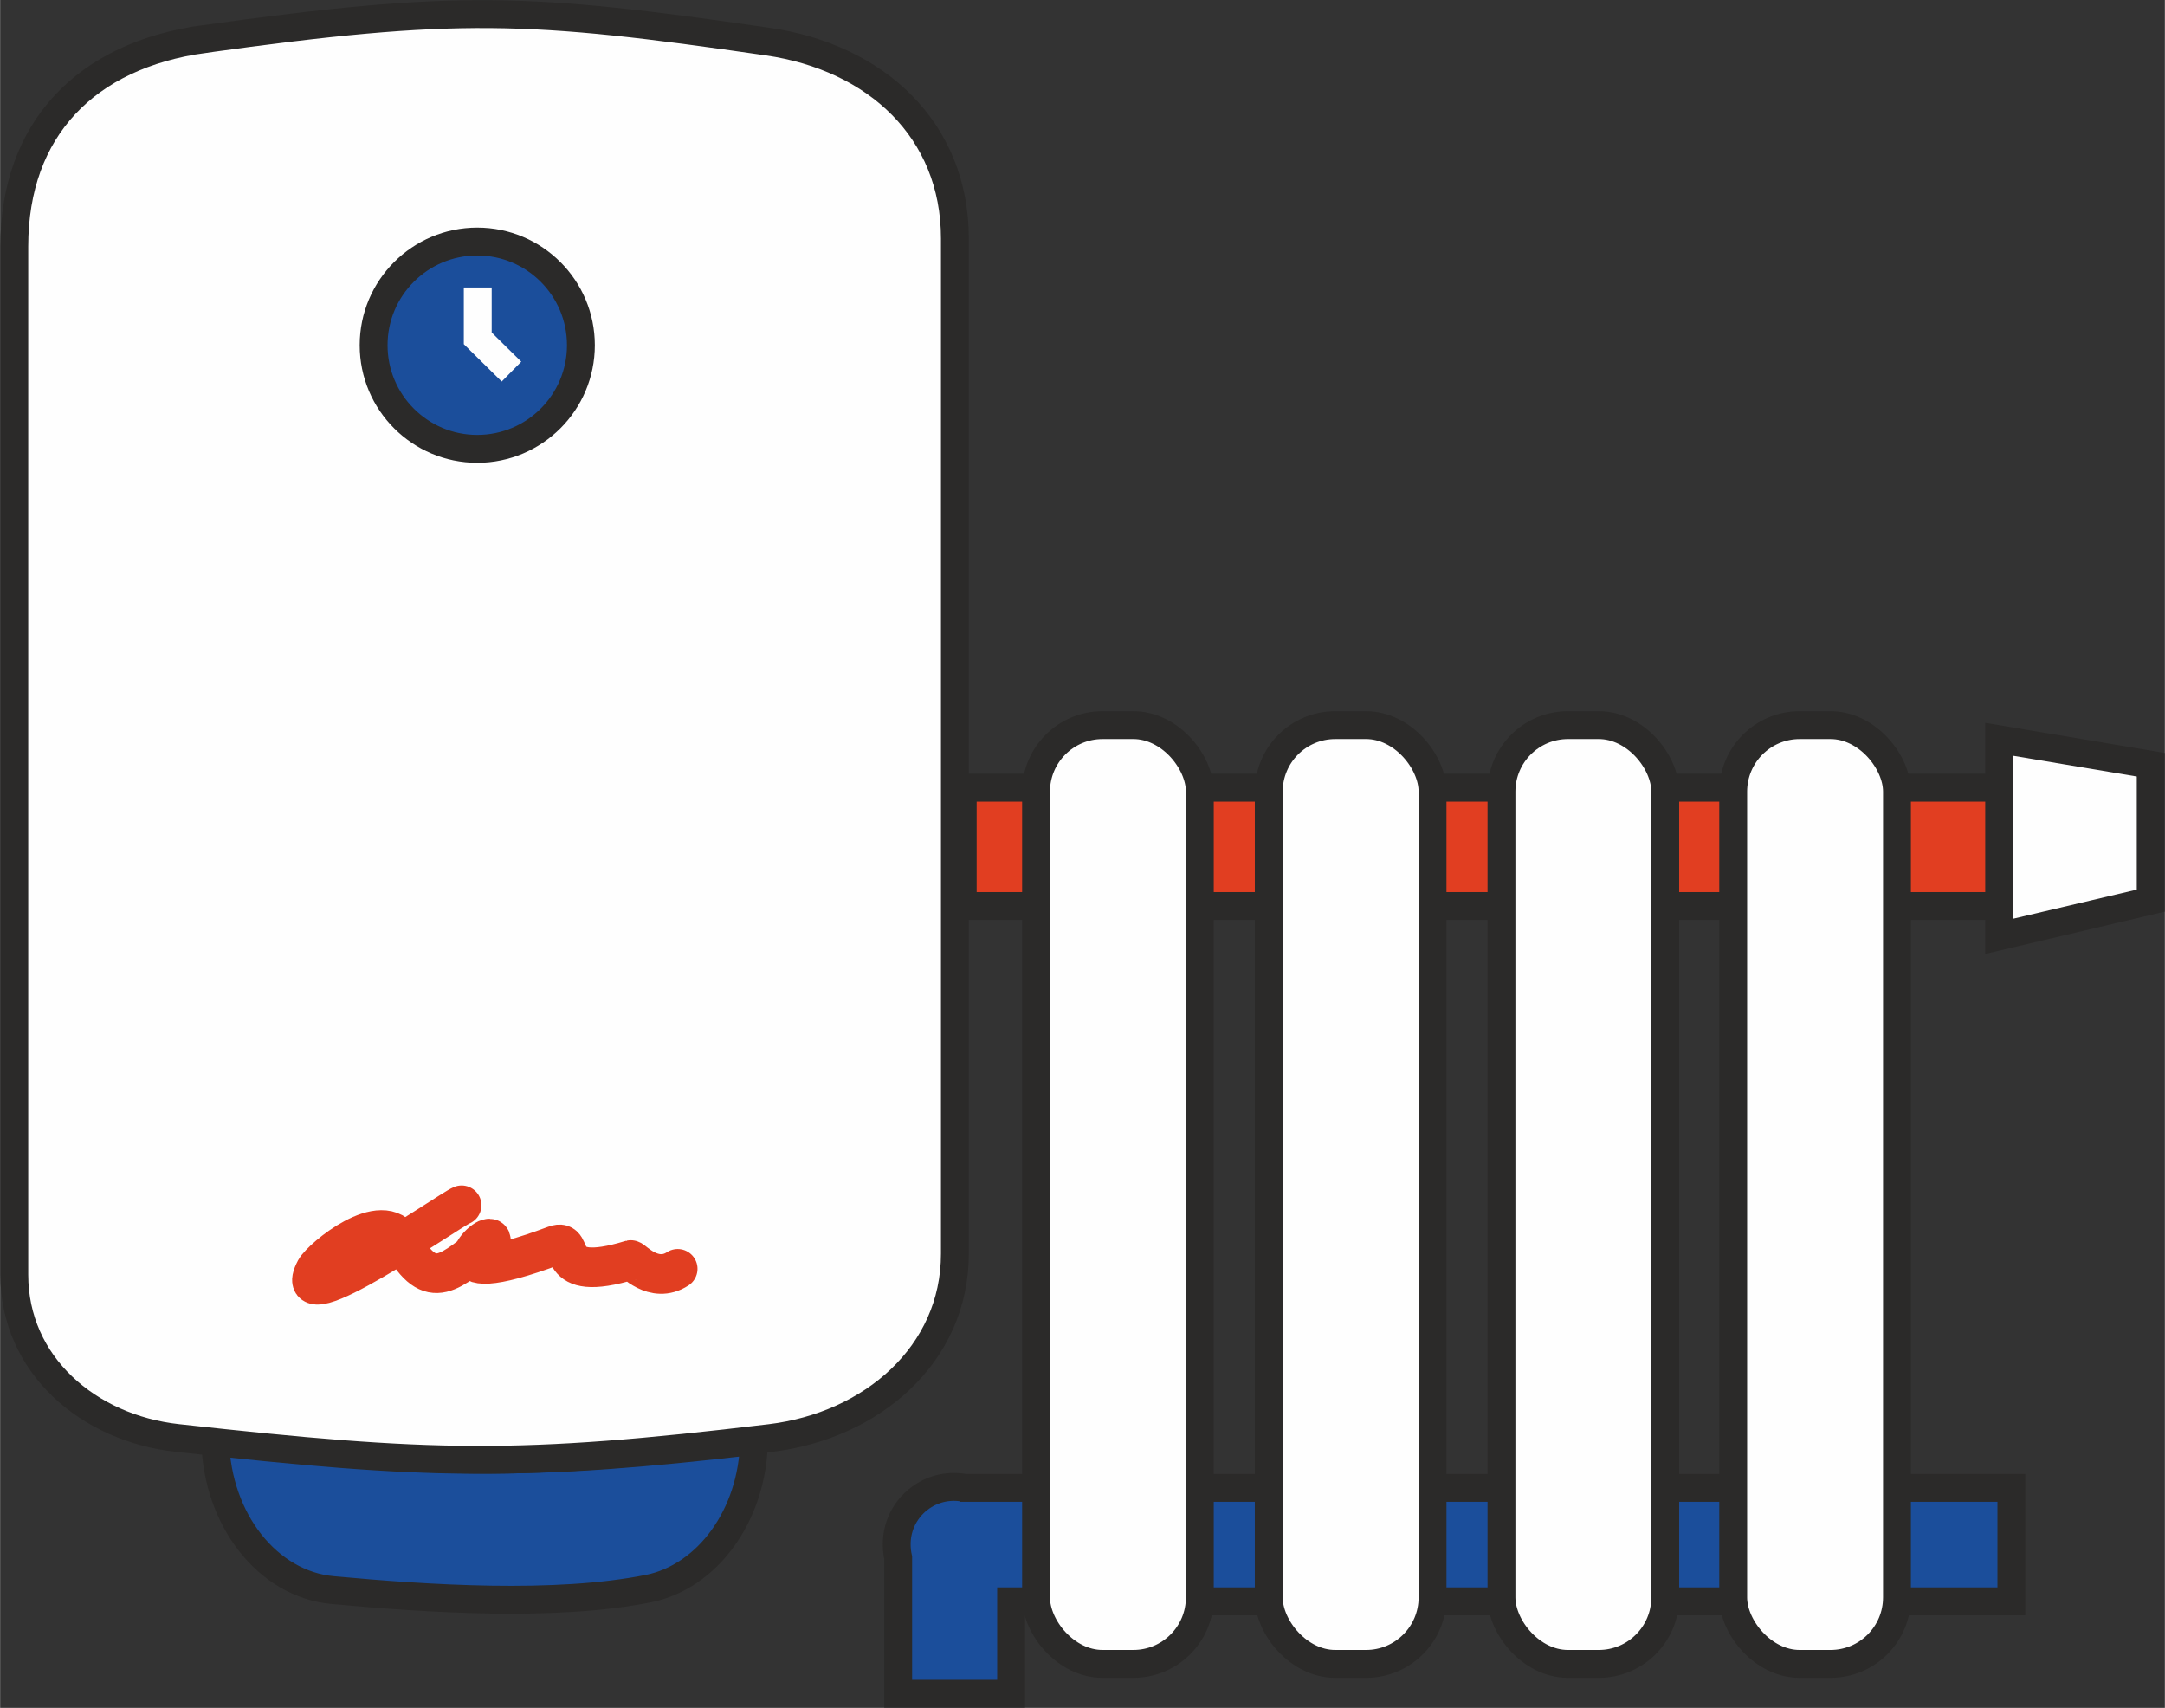 <?xml version="1.0" encoding="UTF-8"?>
<!DOCTYPE svg PUBLIC "-//W3C//DTD SVG 1.1//EN" "http://www.w3.org/Graphics/SVG/1.1/DTD/svg11.dtd">
<!-- Creator: CorelDRAW 2020 (64-Bit) -->
<svg xmlns="http://www.w3.org/2000/svg" xml:space="preserve" width="15.442mm" height="12.18mm" version="1.1" style="shape-rendering:geometricPrecision; text-rendering:geometricPrecision; image-rendering:optimizeQuality; fill-rule:evenodd; clip-rule:evenodd"
viewBox="0 0 44.28 34.93"
 xmlns:xlink="http://www.w3.org/1999/xlink"
 xmlns:xodm="http://www.corel.com/coreldraw/odm/2003">
 <rect x="0" y="0" width="44.28" height="34.93" fill="#333333" stroke="none"/>
 <defs>
  <style type="text/css">
   <![CDATA[
    .str1 {stroke:#FEFEFE;stroke-width:0.57;stroke-miterlimit:22.926}
    .str0 {stroke:#2B2A29;stroke-width:0.57;stroke-miterlimit:22.926}
    .str2 {stroke:#E13E21;stroke-width:0.81;stroke-linecap:round;stroke-linejoin:round;stroke-miterlimit:22.926}
    .fil3 {fill:none}
    .fil1 {fill:#FEFEFE}
    .fil5 {fill:#FEFEFE}
    .fil2 {fill:#1B4E9B}
    .fil0 {fill:#1B4E9B}
    .fil4 {fill:#E13E21}
   ]]>
  </style>
 </defs>
 <g id="Слой_x0020_1">
  <path class="fil0 str0" d="M15.42 29.48c-0.03,1.52 -0.96,2.77 -2.16,3.01 -1.9,0.38 -4.52,0.21 -6.46,0.03 -1.32,-0.12 -2.36,-1.43 -2.4,-3.05 4.56,0.49 6.45,0.53 11.02,0z"/>
  <path class="fil1 str0" d="M4.16 0.8c5.19,-0.72 6.64,-0.66 11.54,0.05 2.21,0.32 3.83,1.8 3.83,4.03l0 20.76c0,2.07 -1.71,3.52 -3.77,3.77 -5.16,0.62 -6.96,0.57 -12.13,0 -1.83,-0.2 -3.34,-1.5 -3.34,-3.34l0 -21.03c0,-2.41 1.48,-3.91 3.87,-4.24z"/>
  <circle class="fil2 str0" cx="9.76" cy="7.06" r="2.12"/>
  <polyline class="fil3 str1" points="9.77,5.88 9.77,6.92 10.46,7.6 "/>
  <path class="fil3 str2" d="M9.44 24.65c-0.25,0.1 -3.59,2.45 -2.99,1.32 0.13,-0.24 1.38,-1.28 1.77,-0.57 0.6,1.08 0.98,0.6 1.82,-0.03 0,-0.29 -1.44,1.13 1.31,0.1 0.46,-0.17 -0.12,0.81 1.55,0.3 0.04,-0.01 0.47,0.5 0.96,0.18"/>
  <rect class="fil4 str0" x="19.69" y="16.11" width="21.43" height="2.42"/>
  <path class="fil2 str0" d="M19.75 30.43l21.39 0 0 2.32 -20.46 0 0 1.89 -2.31 0 0 -2.78 0 0c-0.02,-0.09 -0.03,-0.18 -0.03,-0.28 0,-0.65 0.53,-1.17 1.17,-1.17 0.08,0 0.16,0.01 0.24,0.02z"/>
  <rect class="fil1 str0" x="21.19" y="14.83" width="3.35" height="19.2" rx="1.36" ry="1.36"/>
  <rect class="fil1 str0" x="25.95" y="14.83" width="3.35" height="19.2" rx="1.36" ry="1.36"/>
  <rect class="fil1 str0" x="30.71" y="14.83" width="3.35" height="19.2" rx="1.36" ry="1.36"/>
  <rect class="fil1 str0" x="35.45" y="14.83" width="3.35" height="19.2" rx="1.36" ry="1.36"/>
  <polygon class="fil5 str0" points="40.89,15.12 43.99,15.64 43.99,18.42 40.89,19.15 "/>
 </g>
</svg>
